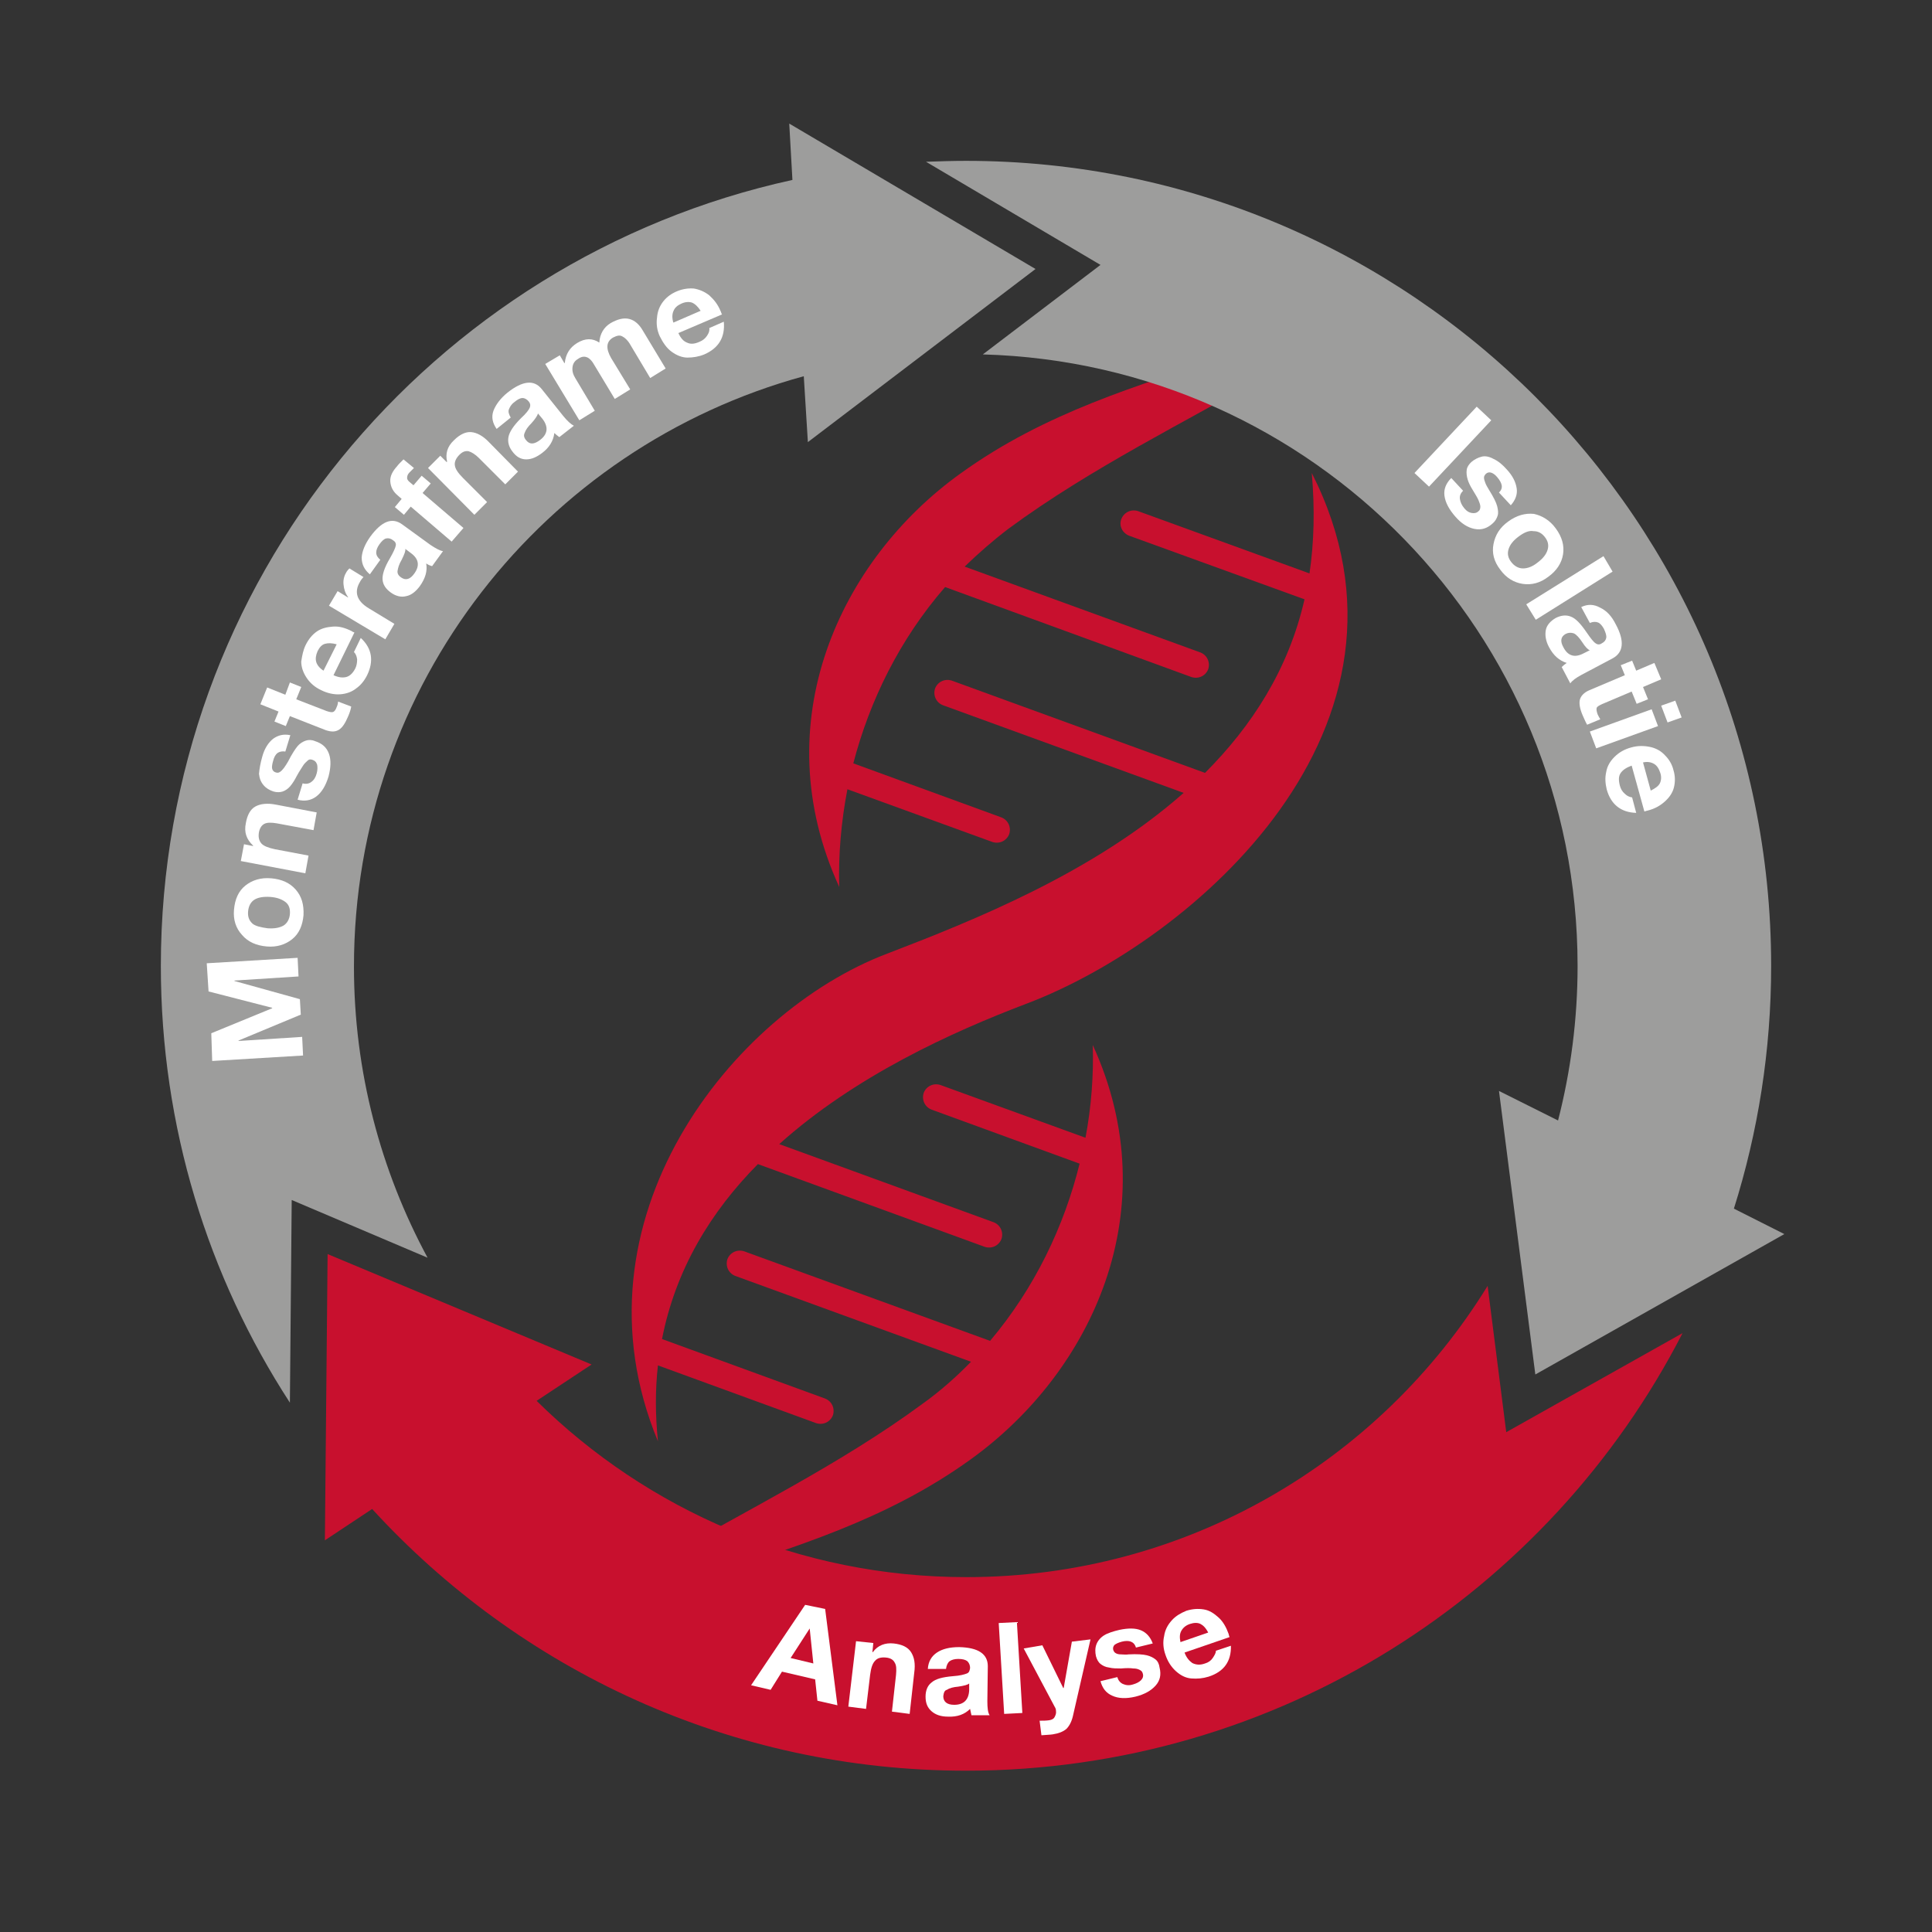 <?xml version="1.0" encoding="utf-8"?>
<!-- Generator: Adobe Illustrator 28.1.0, SVG Export Plug-In . SVG Version: 6.00 Build 0)  -->
<svg version="1.1" id="Layout" xmlns="http://www.w3.org/2000/svg" xmlns:xlink="http://www.w3.org/1999/xlink" x="0px" y="0px"
	 viewBox="0 0 425.2 425.2" style="enable-background:new 0 0 425.2 425.2;" xml:space="preserve">
<rect x="0" y="0" width="425.2" height="425.2" fill="#333333" stroke="none"/>
<style type="text/css">
	.st0{fill:#C8102E;}
	.st1{fill:#9D9D9C;}
	.st2{fill:#FFFFFF;}
</style>
<g>
	<path class="st0" d="M288.2,126.2l-37.7-13.7c-1.5-0.5-3.1,0.2-3.7,1.7s0.2,3.1,1.7,3.7l38.6,14c-3.5,15.4-11.6,27.9-21.9,38.2
		l-55.7-20.3c-1.5-0.5-3.1,0.2-3.7,1.7c-0.5,1.5,0.2,3.1,1.7,3.7l53,19.3c-19.9,17.6-46.3,28.1-65.3,35.4
		c-34,12.9-70.6,58.6-50.4,107.3c-0.6-5.9-0.6-11.4,0-16.7l34.8,12.7c1.5,0.5,3.1-0.2,3.7-1.7c0.5-1.5-0.2-3.1-1.7-3.7l-35.9-13.1
		c3-15.4,10.8-28.1,21.1-38.5l49.9,18.2c1.5,0.5,3.1-0.2,3.7-1.7c0.5-1.5-0.2-3.1-1.7-3.7l-47.2-17.2c16.6-14.9,37.8-24.6,54.4-30.9
		c36.7-13.9,91.1-61,62.8-116.8C289.4,112.1,289.2,119.4,288.2,126.2z"/>
	<path class="st0" d="M184.7,195.2c-0.2-7,0.4-14.2,1.8-21.5l31.9,11.6c1.5,0.5,3.1-0.2,3.7-1.7c0.5-1.5-0.2-3.1-1.7-3.7l-32.6-11.9
		c3.6-13.8,10.2-27.3,20.2-38.8l54.2,19.8c1.5,0.5,3.1-0.2,3.7-1.7c0.5-1.5-0.2-3.1-1.7-3.7l-51.9-18.9c3-2.9,6.2-5.7,9.6-8.3
		c18.3-13.5,39.4-23.7,56.9-33.9c-2.9-1.5-5.8-2.9-8.9-4.1c-19.2,6.4-39.8,12.3-58.5,25.8C184.9,123.2,168.1,159,184.7,195.2z"/>
	<path class="st0" d="M240.5,230c0.2,6.6-0.3,13.5-1.6,20.4l-31.9-11.6c-1.5-0.5-3.1,0.2-3.7,1.7c-0.5,1.5,0.2,3.1,1.7,3.7
		l32.6,11.9c-3.4,13.8-9.9,27.4-19.7,39l-54.1-19.7c-1.5-0.5-3.1,0.2-3.7,1.7c-0.5,1.5,0.2,3.1,1.7,3.7l51.9,18.9
		c-3.2,3.3-6.7,6.4-10.6,9.2c-18.3,13.5-39.4,23.7-56.9,34c2.9,1.5,5.8,2.9,8.9,4.1c19.2-6.4,39.8-12.3,58.5-25.8
		C240.3,302,257.1,266.2,240.5,230z"/>
</g>
<path class="st1" d="M64.2,264.1l-0.4,44.6C45.8,281,35.4,248,35.4,212.6c0-84.7,59.5-155.6,139-173l-0.7-12.4l54.2,32l-50.1,38.1
	l-0.9-14.5c-57.1,15.6-99,67.8-99,129.9c0,23.2,5.9,45,16.2,64.1L64.2,264.1z"/>
<path class="st1" d="M392.7,271.6l-54.8,30.9l-8-62.4l13,6.5c2.8-10.9,4.3-22.3,4.3-34C347.2,139.5,289,80,216.3,78l25.9-19.7
	l-38.4-22.7c2.9-0.1,5.8-0.2,8.8-0.2c97.8,0,177.2,79.3,177.2,177.2c0,18.6-2.9,36.6-8.2,53.4L392.7,271.6z"/>
<path class="st0" d="M370.3,293.4c-29.4,57.2-89,96.3-157.7,96.3c-51.8,0-98.3-22.2-130.7-57.6L71.5,339l0.6-63l58.1,24.3l-12.1,8
	c24.3,24,57.7,38.8,94.6,38.8c48.5,0,91-25.6,114.7-64.1l4.1,32.2L370.3,293.4z"/>
<g>
	<path class="st2" d="M46.5,227.4l13.4-5.5v-0.1l-14-3.6l-0.4-6.2l20-1.2l0.2,4.1l-14.1,0.9v0.1l14.4,4l0.2,3.4l-13.7,5.7v0.1
		l14-0.9l0.2,4.1l-20,1.2L46.5,227.4z"/>
	<path class="st2" d="M51.5,200.2c0.2-2.3,1-4.1,2.5-5.3c1.5-1.2,3.4-1.8,5.7-1.6c2.3,0.2,4.1,1,5.4,2.5s1.8,3.3,1.7,5.6
		c-0.2,2.3-1,4.1-2.5,5.3c-1.5,1.2-3.4,1.8-5.6,1.6c-2.3-0.2-4.1-1-5.4-2.5C51.9,204.3,51.3,202.4,51.5,200.2z M58.9,204.3
		c1.5,0.1,2.6-0.1,3.5-0.6c0.8-0.5,1.3-1.4,1.4-2.5c0.1-1.2-0.2-2.1-1-2.7s-1.9-1-3.3-1.1c-1.5-0.1-2.7,0.1-3.5,0.6
		s-1.3,1.4-1.4,2.6c-0.1,1.1,0.2,2,1,2.7C56.2,203.8,57.4,204.1,58.9,204.3z"/>
	<path class="st2" d="M54.1,181.2c0.3-1.8,1-3.1,2.1-3.7s2.6-0.8,4.6-0.4l8.9,1.7l-0.7,3.9l-8.1-1.5c-1.2-0.2-2.1-0.2-2.7,0.1
		c-0.6,0.3-1,0.9-1.2,1.8c-0.2,1.1,0,1.9,0.5,2.5c0.5,0.6,1.6,1,3,1.3l7.4,1.4l-0.7,3.9l-14.2-2.7l0.7-3.7l2,0.4l0-0.1
		C54.2,184.7,53.7,183.1,54.1,181.2z"/>
	<path class="st2" d="M57.7,166.6c0.5-1.9,1.4-3.2,2.4-4c1.1-0.8,2.3-1.1,3.8-0.8l-1.1,3.6c-0.7-0.1-1.2,0-1.7,0.3
		c-0.4,0.3-0.8,0.9-1,1.8c-0.2,0.7-0.3,1.3-0.2,1.7s0.4,0.7,0.8,0.8c0.3,0.1,0.6,0.1,0.9-0.1c0.3-0.2,0.6-0.5,0.9-0.9
		c0.3-0.4,0.6-0.9,0.9-1.4c0.8-1.6,1.6-2.8,2.1-3.4s1.2-1,1.8-1.2c0.6-0.2,1.3-0.2,2,0.1c1.6,0.5,2.6,1.4,3.1,2.8
		c0.5,1.4,0.4,3.1-0.1,5c-0.6,2-1.5,3.5-2.7,4.4c-1.2,0.9-2.6,1.1-4.1,0.7l1.1-3.6c0.7,0.2,1.4,0.1,1.9-0.3c0.6-0.4,1-1.1,1.2-1.9
		c0.2-0.7,0.2-1.4,0.1-1.9c-0.2-0.6-0.5-0.9-1.1-1.1c-0.4-0.1-0.7-0.1-1,0.2s-0.7,0.6-1,1.1s-0.8,1.2-1.4,2.3
		c-0.4,0.8-0.9,1.6-1.4,2.2c-0.5,0.6-1.1,1-1.7,1.2s-1.3,0.2-2,0c-0.9-0.3-1.6-0.7-2.2-1.4s-0.9-1.5-1-2.5
		C57.1,169.2,57.3,168,57.7,166.6z"/>
	<path class="st2" d="M58.8,151.3l4,1.6l1-2.7l2.5,1l-1.1,2.7l6.7,2.6c0.6,0.2,1.1,0.3,1.4,0.2c0.3-0.1,0.6-0.5,0.8-1.1
		c0.2-0.4,0.3-0.9,0.3-1.2l2.9,1.1c-0.1,0.6-0.3,1.3-0.7,2.2c-0.6,1.4-1.2,2.4-2,2.9c-0.8,0.5-1.7,0.5-2.9,0.1l-7.9-3.1l-0.9,2.2
		l-2.5-1l0.9-2.2l-4-1.6L58.8,151.3z"/>
	<path class="st2" d="M67.3,141.9c0.6-1.2,1.4-2.2,2.4-2.9c1-0.7,2.2-1,3.6-1.1s2.7,0.3,4.1,1c0.1,0.1,0.3,0.2,0.6,0.3l-4.6,9.4
		c1.1,0.5,2,0.6,2.8,0.4s1.5-0.9,2-1.9c0.3-0.6,0.4-1.3,0.4-2c-0.1-0.7-0.3-1.2-0.7-1.6l1.5-3.1c2.5,2.3,2.9,5.1,1.4,8.2
		c-0.6,1.2-1.4,2.2-2.4,2.9c-1,0.8-2.2,1.2-3.5,1.3s-2.8-0.2-4.2-0.9c-1.3-0.6-2.4-1.5-3.2-2.7s-1.2-2.4-1.2-3.6
		C66.5,144.3,66.7,143.1,67.3,141.9z M74.1,141.8c-1.1-0.3-1.9-0.3-2.6-0.1c-0.7,0.2-1.2,0.8-1.6,1.6c-0.4,0.9-0.5,1.7-0.3,2.4
		c0.2,0.7,0.8,1.4,1.6,1.9L74.1,141.8z"/>
	<path class="st2" d="M76.3,125.8c0.2-0.3,0.4-0.5,0.6-0.7L80,127c-0.3,0.3-0.6,0.7-0.8,1.1c-1.3,2.2-0.7,4.2,2,5.8l5.6,3.4l-2,3.4
		l-12.4-7.4l1.9-3.2l2.3,1.4l0-0.1c-0.6-0.8-0.9-1.7-1-2.8C75.5,127.5,75.8,126.6,76.3,125.8z"/>
	<path class="st2" d="M81.5,118.1c2.5-3.4,4.8-4.3,7-2.7l6.2,4.5c1.2,0.8,2.1,1.3,2.8,1.4l-2.4,3.3c-0.4-0.1-0.9-0.3-1.3-0.6
		c0.3,1.7-0.2,3.3-1.4,5c-0.9,1.2-1.9,2-3,2.2c-1.1,0.3-2.3,0-3.4-0.8c-1.1-0.8-1.7-1.7-1.8-2.8c-0.1-1.1,0.4-2.7,1.6-4.7
		c0.8-1.4,1.2-2.3,1.3-2.8c0.1-0.5-0.1-0.9-0.6-1.2c-0.5-0.4-1-0.5-1.5-0.4c-0.5,0.1-1,0.6-1.5,1.3c-0.5,0.7-0.7,1.3-0.7,1.8
		c0,0.6,0.3,1.1,0.9,1.6l-2.3,3.2c-1.2-1-1.8-2.2-1.8-3.7C79.7,121.3,80.3,119.8,81.5,118.1z M88.3,127.1c1,0.7,2,0.4,2.9-0.9
		c1.2-1.7,1-3.2-0.8-4.5l-1.2-0.9c0.1,0.4-0.2,1.2-0.8,2.4c-0.6,1-0.8,1.8-0.9,2.4C87.4,126.2,87.7,126.7,88.3,127.1z"/>
	<path class="st2" d="M87.4,102.6c0.2-0.3,0.7-0.8,1.4-1.5l2.3,1.9c-0.4,0.4-0.7,0.7-1,1c-0.4,0.4-0.5,0.8-0.5,1.2s0.3,0.7,0.8,1.1
		l0.6,0.5l1.8-2.1l2,1.7l-1.8,2.1l9,7.7l-2.6,3l-9-7.7l-1.5,1.8l-2-1.7l1.5-1.8l-0.8-0.7c-1.1-0.9-1.6-1.9-1.7-3.1
		S86.4,103.7,87.4,102.6z"/>
	<path class="st2" d="M99.9,96.9c1.3-1.3,2.6-1.9,3.8-1.8c1.2,0.1,2.6,0.8,4,2.3l6.3,6.4l-2.8,2.8l-5.8-5.8
		c-0.8-0.8-1.6-1.3-2.3-1.5c-0.7-0.1-1.3,0.1-2,0.8c-0.8,0.8-1.1,1.6-1,2.3c0.1,0.8,0.7,1.7,1.8,2.8l5.3,5.3l-2.8,2.8L94.2,103
		l2.7-2.7l1.4,1.4l0.1-0.1C98,99.9,98.4,98.3,99.9,96.9z"/>
	<path class="st2" d="M111.7,86.4c3.3-2.6,5.8-2.9,7.5-0.8l4.8,6c0.9,1.1,1.7,1.8,2.3,2.1l-3.2,2.5c-0.4-0.3-0.8-0.6-1.1-0.9
		c-0.2,1.7-1.1,3.2-2.7,4.4c-1.2,0.9-2.3,1.4-3.5,1.4s-2.2-0.6-3-1.7c-0.8-1-1.1-2.1-0.9-3.2c0.2-1.1,1.1-2.5,2.7-4.1
		c1.2-1.1,1.8-1.9,2-2.4c0.2-0.5,0.1-0.9-0.2-1.3c-0.4-0.5-0.9-0.8-1.4-0.8s-1.1,0.3-1.8,0.9c-0.7,0.5-1,1.1-1.2,1.6s0,1.1,0.4,1.8
		l-3.1,2.5c-0.9-1.3-1.2-2.6-0.7-4C109.1,89.1,110.1,87.7,111.7,86.4z M115.8,96.9c0.8,1,1.8,0.9,3.1-0.1c1.7-1.3,1.8-2.9,0.5-4.6
		l-1-1.2c-0.1,0.4-0.5,1.1-1.4,2.1c-0.8,0.8-1.3,1.5-1.5,2.1C115.2,95.8,115.3,96.3,115.8,96.9z"/>
	<path class="st2" d="M127,75.5c1.8-1.1,3.4-1.1,4.9-0.1c0.1-1.9,1-3.4,2.5-4.3c1.6-0.9,2.9-1.2,4.1-0.9c1.2,0.3,2.2,1.2,3,2.6
		l5,8.3l-3.4,2.1l-4.3-7.2c-0.6-1.1-1.3-1.7-1.9-2s-1.2-0.1-2,0.3c-1.5,0.9-1.6,2.4-0.4,4.5l4.2,6.9l-3.4,2.1l-4.4-7.3
		c-0.6-1.1-1.2-1.7-1.8-1.9s-1.2-0.1-1.9,0.4c-0.7,0.4-1.1,1-1.2,1.8c-0.1,0.8,0.1,1.6,0.6,2.4l4.3,7.2l-3.4,2.1l-7.5-12.4l3.2-1.9
		l1,1.7l0.1,0C124.5,77.9,125.4,76.5,127,75.5z"/>
	<path class="st2" d="M149,64.1c1.2-0.5,2.5-0.7,3.7-0.6c1.2,0.2,2.4,0.7,3.4,1.5c1,0.9,1.9,2,2.5,3.5c0.1,0.1,0.1,0.4,0.3,0.7
		l-9.6,4.1c0.5,1.1,1.1,1.8,1.9,2.1c0.8,0.4,1.7,0.3,2.8-0.2c0.7-0.3,1.2-0.7,1.6-1.3c0.4-0.6,0.6-1.1,0.5-1.7l3.2-1.4
		c0.3,3.4-1.1,5.8-4.3,7.2c-1.2,0.5-2.5,0.7-3.7,0.7s-2.4-0.5-3.5-1.3c-1.1-0.8-1.9-2-2.6-3.4c-0.6-1.3-0.8-2.7-0.6-4.1
		c0.1-1.4,0.6-2.6,1.4-3.6C146.8,65.3,147.8,64.6,149,64.1z M154.2,68.4c-0.6-0.9-1.2-1.5-1.9-1.8c-0.6-0.2-1.4-0.2-2.3,0.2
		c-0.9,0.4-1.5,0.9-1.8,1.7c-0.3,0.7-0.3,1.6,0,2.5L154.2,68.4z"/>
</g>
<g>
	<path class="st2" d="M328.2,92.5l-13.7,14.6l-3.2-3L325,89.5L328.2,92.5z"/>
	<path class="st2" d="M331.6,103.3c1.3,1.4,2,2.8,2.2,4.2c0.2,1.3-0.3,2.6-1.3,3.7l-2.6-2.8c0.5-0.5,0.7-1,0.6-1.6
		c-0.1-0.5-0.4-1.1-1-1.8c-0.5-0.6-1-0.9-1.4-1s-0.8,0-1.1,0.3c-0.2,0.2-0.4,0.5-0.4,0.8c0,0.3,0.1,0.7,0.3,1.2
		c0.2,0.5,0.5,1,0.8,1.5c1,1.6,1.6,2.8,1.8,3.6c0.2,0.8,0.3,1.5,0.1,2.1s-0.5,1.2-1.1,1.7c-1.2,1.1-2.5,1.5-4,1.2s-2.9-1.2-4.2-2.7
		c-1.4-1.6-2.2-3.1-2.4-4.6s0.4-2.8,1.5-3.9l2.6,2.8c-0.5,0.5-0.8,1.1-0.7,1.8c0.1,0.7,0.4,1.4,1,2.1c0.5,0.6,1,0.9,1.6,1
		s1.1,0,1.5-0.4c0.3-0.2,0.4-0.6,0.4-1c0-0.4-0.2-0.9-0.4-1.4c-0.2-0.5-0.7-1.3-1.3-2.3c-0.5-0.8-0.9-1.6-1.1-2.3s-0.3-1.4-0.2-2.1
		s0.5-1.2,1-1.7c0.7-0.6,1.5-1,2.3-1.2s1.7,0,2.6,0.5C329.8,101.5,330.7,102.3,331.6,103.3z"/>
	<path class="st2" d="M342.4,116.3c1.4,1.9,1.9,3.8,1.6,5.7s-1.4,3.6-3.2,4.9c-1.8,1.4-3.7,1.9-5.7,1.6c-1.9-0.3-3.6-1.3-4.9-3.1
		c-1.4-1.8-1.9-3.7-1.5-5.7s1.4-3.6,3.2-4.9c1.9-1.4,3.8-1.9,5.7-1.7C339.4,113.5,341.1,114.5,342.4,116.3z M334.2,118.1
		c-1.2,0.9-1.9,1.8-2.2,2.8c-0.3,1-0.1,1.9,0.6,2.8c0.7,0.9,1.6,1.4,2.6,1.4c1,0,2.1-0.4,3.2-1.3c1.2-0.9,1.9-1.8,2.2-2.8
		s0.1-1.9-0.6-2.8c-0.7-0.9-1.5-1.3-2.5-1.3C336.5,116.7,335.4,117.2,334.2,118.1z"/>
	<path class="st2" d="M354.9,125.8L338,136.4l-2.1-3.4l17-10.6L354.9,125.8z"/>
	<path class="st2" d="M355.6,137.4c2,3.7,1.7,6.2-0.7,7.5l-6.8,3.6c-1.3,0.7-2.1,1.3-2.5,1.9l-1.9-3.6c0.3-0.3,0.7-0.6,1.1-0.9
		c-1.6-0.5-2.9-1.6-3.9-3.5c-0.7-1.3-0.9-2.6-0.7-3.7s1-2,2.2-2.7c1.2-0.6,2.3-0.7,3.3-0.3c1.1,0.4,2.2,1.6,3.5,3.5
		c0.9,1.3,1.5,2.1,2,2.4c0.4,0.3,0.9,0.3,1.3,0c0.6-0.3,0.9-0.7,1-1.2c0.1-0.5-0.1-1.1-0.5-2c-0.4-0.7-0.8-1.2-1.3-1.4
		c-0.5-0.2-1.1-0.2-1.8,0.1l-1.9-3.5c1.5-0.7,2.8-0.6,4.1,0.1C353.6,134.4,354.7,135.6,355.6,137.4z M344.6,139.5
		c-1.1,0.6-1.3,1.6-0.5,3c1,1.9,2.5,2.3,4.4,1.3l1.4-0.7c-0.4-0.1-1-0.7-1.7-1.8c-0.6-0.9-1.2-1.6-1.8-1.9
		C345.8,139.2,345.2,139.2,344.6,139.5z"/>
	<path class="st2" d="M365.6,149.5l-4,1.7l1.1,2.7l-2.5,1l-1.1-2.7l-6.6,2.8c-0.6,0.3-1,0.5-1.1,0.8c-0.1,0.3,0,0.8,0.2,1.4
		c0.2,0.4,0.4,0.8,0.6,1.1l-2.9,1.2c-0.3-0.5-0.6-1.2-1-2.1c-0.6-1.4-0.8-2.6-0.6-3.4s0.9-1.6,2.1-2.1l7.8-3.3l-0.9-2.2l2.5-1
		l0.9,2.2l4-1.7L365.6,149.5z"/>
	<path class="st2" d="M364.9,159.8l-13.6,4.9l-1.4-3.7l13.6-4.9L364.9,159.8z M370.1,157.9L367,159l-1.4-3.7l3.1-1.1L370.1,157.9z"
		/>
	<path class="st2" d="M368.3,169.5c0.4,1.3,0.4,2.6,0.1,3.8c-0.3,1.2-1,2.2-2,3.1c-1,0.9-2.2,1.6-3.8,2c-0.1,0-0.4,0.1-0.7,0.2
		l-2.8-10.1c-1.1,0.4-1.9,0.9-2.4,1.6c-0.5,0.7-0.5,1.6-0.2,2.8c0.2,0.7,0.5,1.3,1.1,1.8c0.5,0.5,1,0.7,1.6,0.8l0.9,3.4
		c-3.4-0.1-5.6-1.9-6.5-5.2c-0.3-1.3-0.4-2.5-0.1-3.8c0.2-1.2,0.8-2.3,1.8-3.3c1-1,2.2-1.7,3.7-2.1c1.4-0.4,2.8-0.4,4.2-0.1
		c1.4,0.3,2.5,1,3.3,1.9C367.3,167.1,368,168.2,368.3,169.5z M363.3,174c1-0.5,1.7-1,2-1.6c0.3-0.6,0.4-1.4,0.1-2.3
		c-0.3-0.9-0.7-1.6-1.4-2s-1.5-0.5-2.4-0.3L363.3,174z"/>
</g>
<g>
	<path class="st2" d="M181.6,354.1l2.7,21.2l-4.4-1l-0.5-4.7l-7.3-1.7l-2.5,4l-4.3-1l11.9-17.7L181.6,354.1z M178.2,358.4l-4.2,6.5
		l5,1.2L178.2,358.4L178.2,358.4z"/>
	<path class="st2" d="M196.7,361.7c1.8,0.2,3.1,0.8,3.8,1.9s1,2.5,0.7,4.6l-1,9l-3.9-0.5l0.9-8.1c0.1-1.2,0.1-2.1-0.3-2.7
		c-0.3-0.6-0.9-1-1.9-1.1c-1.1-0.1-1.9,0.1-2.4,0.7c-0.6,0.6-0.9,1.6-1.1,3.1l-0.9,7.5l-3.9-0.5l1.7-14.4l3.8,0.4l-0.2,2l0.1,0
		C193.2,362.1,194.8,361.5,196.7,361.7z"/>
	<path class="st2" d="M211.1,362.5c4.2,0.1,6.3,1.5,6.3,4.2l-0.1,7.7c0,1.4,0.1,2.5,0.5,3.1l-4,0c-0.1-0.5-0.2-0.9-0.3-1.4
		c-1.2,1.2-2.8,1.8-4.9,1.7c-1.5,0-2.7-0.4-3.6-1.2c-0.9-0.8-1.3-1.8-1.3-3.2c0-1.3,0.4-2.4,1.3-3.1c0.9-0.8,2.4-1.2,4.7-1.4
		c1.6-0.1,2.6-0.4,3.1-0.6s0.6-0.6,0.7-1.2c0-0.6-0.2-1.1-0.6-1.5c-0.4-0.3-1-0.5-2-0.5c-0.8,0-1.5,0.2-1.9,0.5
		c-0.4,0.3-0.7,0.9-0.8,1.7l-4,0c0.1-1.6,0.8-2.8,2-3.6C207.4,362.9,209,362.5,211.1,362.5z M207.6,373.3c0,1.2,0.8,1.9,2.4,1.9
		c2.1,0,3.2-1.1,3.3-3.2l0-1.5c-0.3,0.3-1.1,0.5-2.4,0.7c-1.1,0.1-1.9,0.3-2.5,0.7C207.9,372,207.7,372.5,207.6,373.3z"/>
	<path class="st2" d="M223.8,357l1.2,20l-4,0.2l-1.2-20L223.8,357z"/>
	<path class="st2" d="M229.4,362.1l4.6,9.4l0.1,0l1.8-10.2l4.1-0.5l-3.9,17c-0.3,1.2-0.8,2.1-1.4,2.7c-0.7,0.6-1.7,1-3,1.2
		c-0.6,0.1-1.4,0.1-2.5,0.2l-0.4-3.2c0.7,0,1.4,0,2.1-0.1c0.6-0.1,1-0.3,1.2-0.7s0.4-0.8,0.3-1.4c0-0.3-0.1-0.6-0.3-0.9l-6.8-12.8
		L229.4,362.1z"/>
	<path class="st2" d="M246.4,358.7c1.9-0.4,3.5-0.4,4.7,0.1c1.2,0.5,2.1,1.5,2.6,2.9l-3.7,0.9c-0.2-0.7-0.6-1.1-1.1-1.3
		s-1.2-0.2-2,0c-0.7,0.2-1.2,0.4-1.6,0.7c-0.3,0.3-0.4,0.7-0.3,1.1c0.1,0.3,0.3,0.6,0.5,0.7c0.3,0.2,0.7,0.3,1.2,0.3s1.1,0.1,1.7,0
		c1.8-0.1,3.2,0,4,0.2s1.4,0.5,1.9,0.9s0.8,1,0.9,1.8c0.4,1.6,0.1,2.9-0.9,4c-1,1.1-2.4,1.9-4.4,2.4c-2.1,0.5-3.8,0.4-5.1-0.2
		c-1.4-0.6-2.2-1.7-2.6-3.2l3.7-0.9c0.2,0.7,0.6,1.2,1.2,1.5c0.7,0.3,1.4,0.4,2.3,0.1c0.7-0.2,1.3-0.5,1.7-0.9s0.6-0.9,0.4-1.5
		c-0.1-0.4-0.3-0.6-0.7-0.8c-0.4-0.2-0.8-0.3-1.4-0.3c-0.6-0.1-1.5-0.1-2.7,0c-0.9,0-1.8,0-2.6-0.2c-0.8-0.1-1.4-0.4-1.9-0.8
		s-0.8-1-1-1.7c-0.2-0.9-0.2-1.8,0.1-2.6c0.3-0.8,0.9-1.5,1.7-2S245.1,359,246.4,358.7z"/>
	<path class="st2" d="M261.1,354.5c1.3-0.4,2.5-0.5,3.8-0.3s2.3,0.9,3.3,1.8s1.7,2.2,2.2,3.6c0,0.1,0.1,0.4,0.2,0.7l-9.9,3.4
		c0.4,1.1,1,1.8,1.7,2.3c0.8,0.4,1.7,0.5,2.8,0.1c0.7-0.2,1.3-0.6,1.7-1.2s0.7-1.1,0.7-1.6l3.3-1.1c0.1,3.4-1.5,5.7-4.9,6.8
		c-1.3,0.4-2.5,0.5-3.8,0.4s-2.4-0.7-3.4-1.6c-1-0.9-1.8-2.1-2.3-3.6c-0.5-1.4-0.6-2.8-0.3-4.1c0.2-1.4,0.8-2.5,1.7-3.5
		C258.8,355.6,259.9,355,261.1,354.5z M265.9,359.3c-0.5-1-1.1-1.6-1.7-1.9c-0.6-0.3-1.4-0.3-2.3,0c-0.9,0.3-1.5,0.8-1.9,1.5
		c-0.4,0.7-0.4,1.5-0.2,2.5L265.9,359.3z"/>
</g>
</svg>
